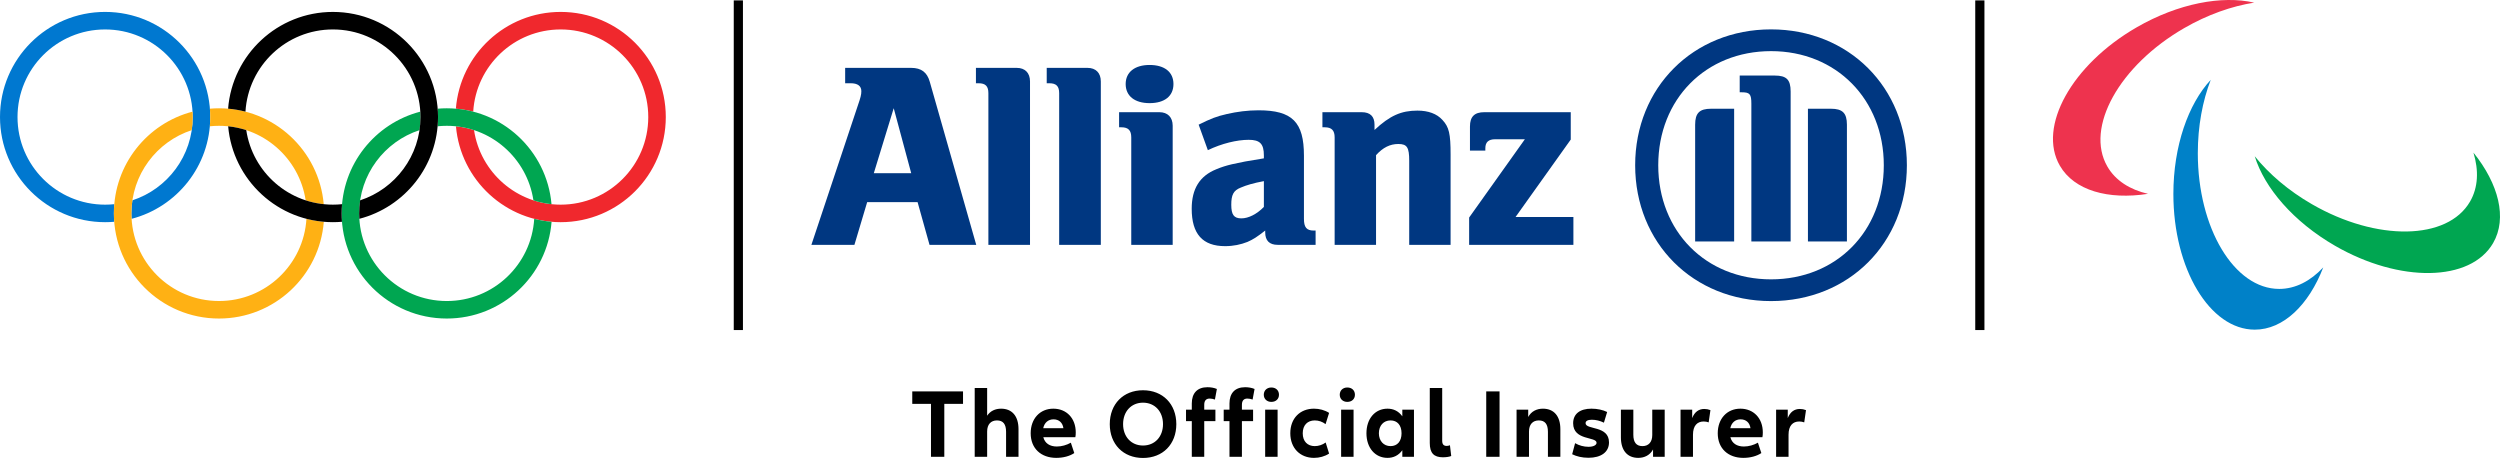 <?xml version="1.0" encoding="utf-8"?>
<!-- Generator: Adobe Illustrator 27.9.0, SVG Export Plug-In . SVG Version: 6.00 Build 0)  -->
<svg version="1.1" id="Ebene_1" xmlns="http://www.w3.org/2000/svg" xmlns:xlink="http://www.w3.org/1999/xlink" x="0px" y="0px"
	 width="262.029px" height="48px" viewBox="0 0 262.029 48" style="enable-background:new 0 0 262.029 48;" xml:space="preserve">
<style type="text/css">
	.st0{fill:#EE334E;}
	.st1{fill:#00A651;}
	.st2{fill:#0081C8;}
	.st3{fill:#003781;}
	.st4{fill:#0078D0;}
	.st5{fill:#F0282D;}
	.st6{fill:#FFB114;}
</style>
<g>
	<g>
		<path class="st0" d="M236.266,0.276c-3.37-0.775-7.972,0.079-12.32,2.59c-6.802,3.926-10.405,10.418-8.05,14.499
			c1.507,2.608,5.081,3.6,9.24,2.952c-1.902-0.438-3.413-1.395-4.262-2.867c-2.356-4.081,1.248-10.573,8.049-14.5
			C231.379,1.532,233.915,0.642,236.266,0.276"/>
		<path class="st1" d="M236.324,16.378c1.013,3.307,4.054,6.865,8.402,9.375c6.802,3.926,14.225,3.802,16.582-0.279
			c1.506-2.609,0.577-6.2-2.063-9.478c0.572,1.865,0.499,3.652-0.352,5.124c-2.356,4.081-9.781,4.206-16.582,0.279
			C239.854,19.982,237.817,18.23,236.324,16.378"/>
		<path class="st2" d="M231.712,8.367c-2.356,2.531-3.917,6.944-3.917,11.964c0,7.853,3.82,14.22,8.532,14.22
			c3.01,0,5.658-2.6,7.177-6.526c-1.331,1.428-2.915,2.257-4.615,2.257c-4.713,0-8.533-6.366-8.533-14.22
			C230.356,13.227,230.855,10.585,231.712,8.367"/>
	</g>
	<g>
		<path class="st3" d="M95.505,18.151h-3.919l2.086-6.81L95.505,18.151z M89.553,25.662l1.337-4.476h5.283l1.251,4.476h4.896
			L97.456,8.588c-0.28-1.009-0.891-1.474-1.951-1.474h-6.923v1.612h0.582c0.723,0,1.115,0.283,1.115,0.836
			c0,0.363-0.081,0.667-0.369,1.499l-4.867,14.602H89.553z"/>
		<path class="st3" d="M107.957,25.662V8.534c0-0.891-0.523-1.42-1.388-1.42h-4.28v1.612h0.279c0.722,0,1.026,0.307,1.026,1.036
			v15.9H107.957z"/>
		<path class="st3" d="M115.379,25.662V8.534c0-0.891-0.53-1.42-1.391-1.42h-4.28v1.612h0.274c0.726,0,1.031,0.307,1.031,1.036v15.9
			H115.379z"/>
		<path class="st3" d="M122.992,8.807c0-1.243-0.92-1.998-2.502-1.998c-1.555,0-2.507,0.755-2.507,1.998
			c0,1.257,0.952,2.003,2.507,2.003C122.073,10.81,122.992,10.064,122.992,8.807 M122.911,25.662V13.176
			c0-0.89-0.53-1.417-1.393-1.417h-4.225v1.583h0.249c0.723,0,1.027,0.331,1.027,1.056v11.264H122.911z"/>
		<path class="st3" d="M132.469,18.984v2.703c-0.726,0.751-1.612,1.201-2.36,1.201c-0.782,0-1.057-0.385-1.057-1.426
			c0-1.03,0.218-1.497,0.998-1.801C130.632,19.409,131.383,19.187,132.469,18.984 M126.597,15.739
			c1.449-0.695,3.035-1.085,4.283-1.085c1.171,0,1.589,0.417,1.589,1.632v0.311c-1.779,0.281-2.333,0.394-3.338,0.616
			c-0.578,0.136-1.115,0.301-1.643,0.525c-1.754,0.704-2.583,2.059-2.583,4.142c0,2.642,1.139,3.919,3.501,3.919
			c0.863,0,1.643-0.166,2.34-0.442c0.61-0.27,0.971-0.498,1.863-1.193v0.194c0,0.86,0.442,1.304,1.306,1.304h3.976v-1.497h-0.195
			c-0.75,0-1.027-0.336-1.027-1.224v-6.622c0-3.529-1.224-4.758-4.759-4.758c-1.138,0-2.25,0.144-3.331,0.393
			c-1.09,0.248-1.649,0.471-2.947,1.112L126.597,15.739z"/>
		<path class="st3" d="M144.225,25.662v-9.399c0.726-0.808,1.474-1.171,2.337-1.171c0.921,0,1.14,0.363,1.14,1.762v8.809h4.337
			V16.21c0-2.201-0.161-2.896-0.858-3.642c-0.584-0.643-1.474-0.975-2.619-0.975c-1.698,0-2.892,0.528-4.497,2.029v-0.556
			c0-0.864-0.452-1.307-1.341-1.307h-4.119v1.583h0.25c0.722,0,1.031,0.331,1.031,1.056v11.264H144.225z"/>
		<path class="st3" d="M164.911,22.743h-6.063l5.785-8.115v-2.869h-9.063c-1.029,0-1.501,0.471-1.501,1.503v2.526h1.612v-0.248
			c0-0.638,0.333-0.944,1.024-0.944h3.119l-5.841,8.205v2.861h10.928V22.743z"/>
		<path class="st3" d="M187.68,25.308V9.592c0-1.252-0.444-1.673-1.662-1.673h-3.677v1.754h0.22c0.84,0,1.002,0.189,1.002,1.199
			v14.435H187.68z M189.493,25.308h4.086v-12.24c0-1.228-0.474-1.671-1.672-1.671h-2.414V25.308z M181.758,25.308V11.397h-2.42
			c-1.197,0-1.667,0.443-1.667,1.671v12.24H181.758z M197.444,17.32c0,6.925-4.978,11.959-11.819,11.959
			c-6.841,0-11.821-5.034-11.821-11.959c0-6.927,4.98-11.961,11.821-11.961C192.466,5.358,197.444,10.425,197.444,17.32
			 M199.863,17.32c0-8.143-6.091-14.241-14.238-14.241c-8.151,0-14.241,6.098-14.241,14.241c0,8.152,6.09,14.237,14.241,14.237
			C193.772,31.557,199.863,25.472,199.863,17.32"/>
	</g>
	<g>
		<path class="st4" d="M22.036,12.268c0-6.085-4.933-11.019-11.019-11.019C4.934,1.249,0,6.183,0,12.268
			c0,6.085,4.934,11.019,11.017,11.019c0.321,0,0.64-0.014,0.953-0.041c-0.021-0.289-0.035-0.582-0.035-0.877
			c0-0.326,0.015-0.65,0.042-0.968c-0.316,0.032-0.636,0.05-0.961,0.05c-5.069,0-9.181-4.111-9.181-9.182s4.112-9.182,9.181-9.182
			c5.071,0,9.182,4.111,9.182,9.182c0,4.074-2.653,7.528-6.324,8.729c-0.069,0.447-0.104,0.905-0.104,1.372
			c0,0.19,0.006,0.379,0.018,0.566C18.533,21.706,22.036,17.396,22.036,12.268"/>
		<path class="st5" d="M69.783,12.268c0,6.085-4.934,11.019-11.019,11.019c-5.759,0-10.486-4.419-10.975-10.05
			c0.655,0.068,1.289,0.204,1.896,0.403c0.66,4.42,4.476,7.811,9.08,7.811c5.07,0,9.181-4.111,9.181-9.182s-4.111-9.182-9.181-9.182
			c-4.88,0-8.872,3.809-9.166,8.616c-0.588-0.153-1.194-0.258-1.818-0.311c0.448-5.675,5.195-10.142,10.984-10.142
			C64.848,1.249,69.783,6.183,69.783,12.268"/>
		<path class="st1" d="M46.828,13.186c4.604,0,8.418,3.39,9.081,7.811c0.606,0.199,1.241,0.335,1.896,0.403
			c-0.491-5.631-5.218-10.05-10.976-10.05c-0.321,0-0.64,0.014-0.953,0.041c0.024,0.289,0.035,0.582,0.035,0.877
			c0,0.326-0.014,0.65-0.042,0.968C46.183,13.203,46.503,13.186,46.828,13.186 M55.992,22.935c-0.293,4.807-4.284,8.616-9.164,8.616
			c-5.071,0-9.182-4.112-9.182-9.182c0-4.074,2.653-7.528,6.327-8.729c0.065-0.447,0.1-0.905,0.1-1.372
			c0-0.19-0.006-0.379-0.018-0.566c-4.743,1.229-8.246,5.539-8.246,10.667c0,6.085,4.933,11.017,11.019,11.017
			c5.789,0,10.536-4.465,10.984-10.14C57.19,23.193,56.58,23.088,55.992,22.935"/>
		<path class="st6" d="M21.995,13.236c0.028-0.32,0.041-0.642,0.041-0.968c0-0.295-0.01-0.588-0.035-0.877
			c0.315-0.027,0.632-0.041,0.953-0.041c5.761,0,10.486,4.419,10.976,10.05c-0.655-0.068-1.289-0.204-1.894-0.403
			c-0.664-4.42-4.477-7.811-9.082-7.811C22.63,13.186,22.309,13.203,21.995,13.236 M33.938,23.246
			c-0.447,5.675-5.193,10.14-10.984,10.14c-6.085,0-11.017-4.933-11.017-11.017c0-5.128,3.503-9.438,8.246-10.667
			c0.013,0.187,0.018,0.376,0.018,0.566c0,0.466-0.036,0.925-0.101,1.372c-3.674,1.201-6.325,4.655-6.325,8.729
			c0,5.07,4.11,9.181,9.18,9.181c4.881,0,8.873-3.808,9.164-8.615C32.708,23.088,33.316,23.193,33.938,23.246"/>
		<path d="M34.891,1.25c-5.789,0-10.537,4.465-10.984,10.14c0.623,0.054,1.23,0.158,1.82,0.311c0.293-4.807,4.283-8.615,9.164-8.615
			c5.071,0,9.181,4.111,9.181,9.181c0,4.074-2.652,7.528-6.325,8.729c-0.067,0.447-0.101,0.905-0.101,1.372
			c0,0.19,0.004,0.379,0.017,0.566c4.744-1.229,8.247-5.539,8.247-10.667C45.91,6.183,40.976,1.25,34.891,1.25 M34.891,21.45
			c-4.605,0-8.418-3.39-9.08-7.811c-0.607-0.198-1.242-0.335-1.897-0.403c0.491,5.631,5.218,10.05,10.976,10.05
			c0.321,0,0.638-0.014,0.953-0.041c-0.023-0.289-0.035-0.582-0.035-0.877c0-0.326,0.014-0.649,0.042-0.968
			C35.536,21.433,35.215,21.45,34.891,21.45"/>
	</g>
	<rect x="76.906" y="0.042" width="0.963" height="34.551"/>
	<rect x="207.029" y="0.042" width="0.963" height="34.551"/>
</g>
<g>
	<path d="M188.652,42.864c-0.586,0-1.017,0.308-1.274,0.954v-0.882h-1.221v4.94h1.303v-2.312c0-0.945,0.442-1.387,1.12-1.387
		c0.185,0,0.36,0.031,0.524,0.092l0.185-1.283C189.084,42.905,188.868,42.864,188.652,42.864 M182.433,43.952
		c0.575,0,0.955,0.349,1.038,0.926h-2.116C181.477,44.301,181.878,43.952,182.433,43.952 M184.763,45.32
		c0-1.481-0.966-2.486-2.351-2.486c-1.397,0-2.373,1.047-2.373,2.577c0,1.604,1.099,2.579,2.681,2.579
		c0.719,0,1.396-0.175,1.889-0.503l-0.36-1.088c-0.432,0.247-0.964,0.401-1.468,0.401c-0.729,0-1.253-0.329-1.418-0.977h3.358
		C184.753,45.678,184.763,45.514,184.763,45.32 M178.635,42.864c-0.586,0-1.017,0.308-1.274,0.954v-0.882h-1.221v4.94h1.304v-2.312
		c0-0.945,0.442-1.387,1.12-1.387c0.185,0,0.36,0.031,0.524,0.092l0.185-1.283C179.067,42.905,178.851,42.864,178.635,42.864
		 M173.176,42.936v2.661c0,0.74-0.39,1.161-1.027,1.161s-0.957-0.39-0.957-1.192v-2.63h-1.303v2.908
		c0,1.356,0.668,2.146,1.818,2.146c0.658,0,1.233-0.288,1.551-0.882v0.769h1.221v-4.94H173.176z M164.781,47.61
		c0.452,0.226,1.047,0.37,1.714,0.37c1.316,0,2.147-0.595,2.147-1.612c0-1.799-2.455-1.286-2.455-2.015
		c0-0.216,0.205-0.36,0.658-0.36c0.423,0,0.875,0.113,1.264,0.308l0.339-1.119c-0.432-0.216-1.026-0.349-1.644-0.349
		c-1.202,0-1.92,0.545-1.92,1.53c0,1.84,2.455,1.378,2.455,2.046c0,0.236-0.318,0.421-0.844,0.421c-0.493,0-0.986-0.134-1.406-0.38
		L164.781,47.61z M161.716,42.834c-0.647,0-1.223,0.277-1.542,0.872v-0.769h-1.221v4.94h1.303v-2.651
		c0-0.74,0.392-1.161,1.029-1.161c0.637,0,0.955,0.38,0.955,1.192v2.62h1.303v-2.897C163.544,43.623,162.877,42.834,161.716,42.834
		 M155.774,47.877h1.396v-6.851h-1.396V47.877z M149.857,40.666v5.764c0,1.057,0.432,1.499,1.375,1.499
		c0.36,0,0.678-0.051,0.873-0.134l-0.134-1.129c-0.092,0.041-0.216,0.072-0.339,0.072c-0.318,0-0.473-0.164-0.473-0.545v-5.527
		H149.857z M145.746,46.758c-0.729,0-1.223-0.555-1.223-1.346c0-0.803,0.493-1.347,1.223-1.347c0.709,0,1.152,0.503,1.152,1.347
		C146.898,46.255,146.455,46.758,145.746,46.758 M145.427,47.99c0.616,0,1.151-0.247,1.553-0.8v0.687h1.221v-4.94h-1.221v0.697
		c-0.402-0.554-0.936-0.8-1.553-0.8c-1.305,0-2.208,1.047-2.208,2.579C143.22,46.933,144.122,47.99,145.427,47.99 M140.565,47.877
		h1.304v-4.94h-1.304V47.877z M141.212,42.123c0.482,0,0.8-0.308,0.8-0.75c0-0.451-0.318-0.759-0.8-0.759
		c-0.462,0-0.791,0.308-0.791,0.759C140.421,41.815,140.75,42.123,141.212,42.123 M137.723,47.99c0.565,0,1.13-0.154,1.582-0.452
		l-0.36-1.16c-0.329,0.247-0.75,0.38-1.14,0.38c-0.76,0-1.264-0.493-1.264-1.346c0-0.854,0.503-1.347,1.264-1.347
		c0.401,0,0.801,0.134,1.13,0.39l0.37-1.18c-0.452-0.288-1.017-0.442-1.582-0.442c-1.458,0-2.485,1.006-2.485,2.579
		C135.238,46.964,136.265,47.99,137.723,47.99 M132.604,47.877h1.303v-4.94h-1.303V47.877z M133.251,42.123
		c0.482,0,0.8-0.308,0.8-0.75c0-0.451-0.318-0.759-0.8-0.759c-0.462,0-0.791,0.308-0.791,0.759
		C132.46,41.815,132.789,42.123,133.251,42.123 M130.168,42.423c0-0.443,0.205-0.649,0.575-0.649c0.175,0,0.37,0.041,0.545,0.103
		l0.205-1.108c-0.277-0.123-0.637-0.185-0.986-0.185c-1.067,0-1.643,0.625-1.643,1.704v0.649h-0.606v1.201h0.606v3.74h1.303v-3.74
		h1.171v-1.201h-1.171V42.423z M126.218,42.423c0-0.443,0.205-0.649,0.575-0.649c0.175,0,0.37,0.041,0.545,0.103l0.205-1.108
		c-0.277-0.123-0.637-0.185-0.986-0.185c-1.068,0-1.643,0.625-1.643,1.704v0.649h-0.606v1.201h0.606v3.74h1.304v-3.74h1.171v-1.201
		h-1.171V42.423z M119.799,46.696c-1.223,0-2.086-0.914-2.086-2.241c0-1.336,0.863-2.25,2.086-2.25c1.234,0,2.097,0.914,2.097,2.25
		C121.896,45.782,121.033,46.696,119.799,46.696 M119.799,48c2.077,0,3.493-1.437,3.493-3.544c0-2.106-1.417-3.553-3.493-3.553
		c-2.065,0-3.482,1.447-3.482,3.553C116.317,46.563,117.734,48,119.799,48 M110.42,43.952c0.575,0,0.955,0.349,1.038,0.926h-2.116
		C109.465,44.301,109.865,43.952,110.42,43.952 M112.751,45.32c0-1.481-0.964-2.486-2.351-2.486c-1.397,0-2.373,1.047-2.373,2.577
		c0,1.604,1.099,2.579,2.681,2.579c0.719,0,1.397-0.175,1.889-0.503l-0.36-1.088c-0.43,0.247-0.964,0.401-1.468,0.401
		c-0.729,0-1.253-0.329-1.418-0.977h3.358C112.741,45.678,112.751,45.514,112.751,45.32 M104.924,42.834
		c-0.596,0-1.131,0.236-1.46,0.738v-2.906h-1.304v7.211h1.304v-2.651c0-0.74,0.39-1.161,1.029-1.161c0.637,0,0.955,0.38,0.955,1.192
		v2.62h1.303v-2.897C106.751,43.623,106.085,42.834,104.924,42.834 M100.937,41.025h-5.321v1.304h1.962v5.548h1.396v-5.548h1.962
		V41.025z"/>
</g>
</svg>
